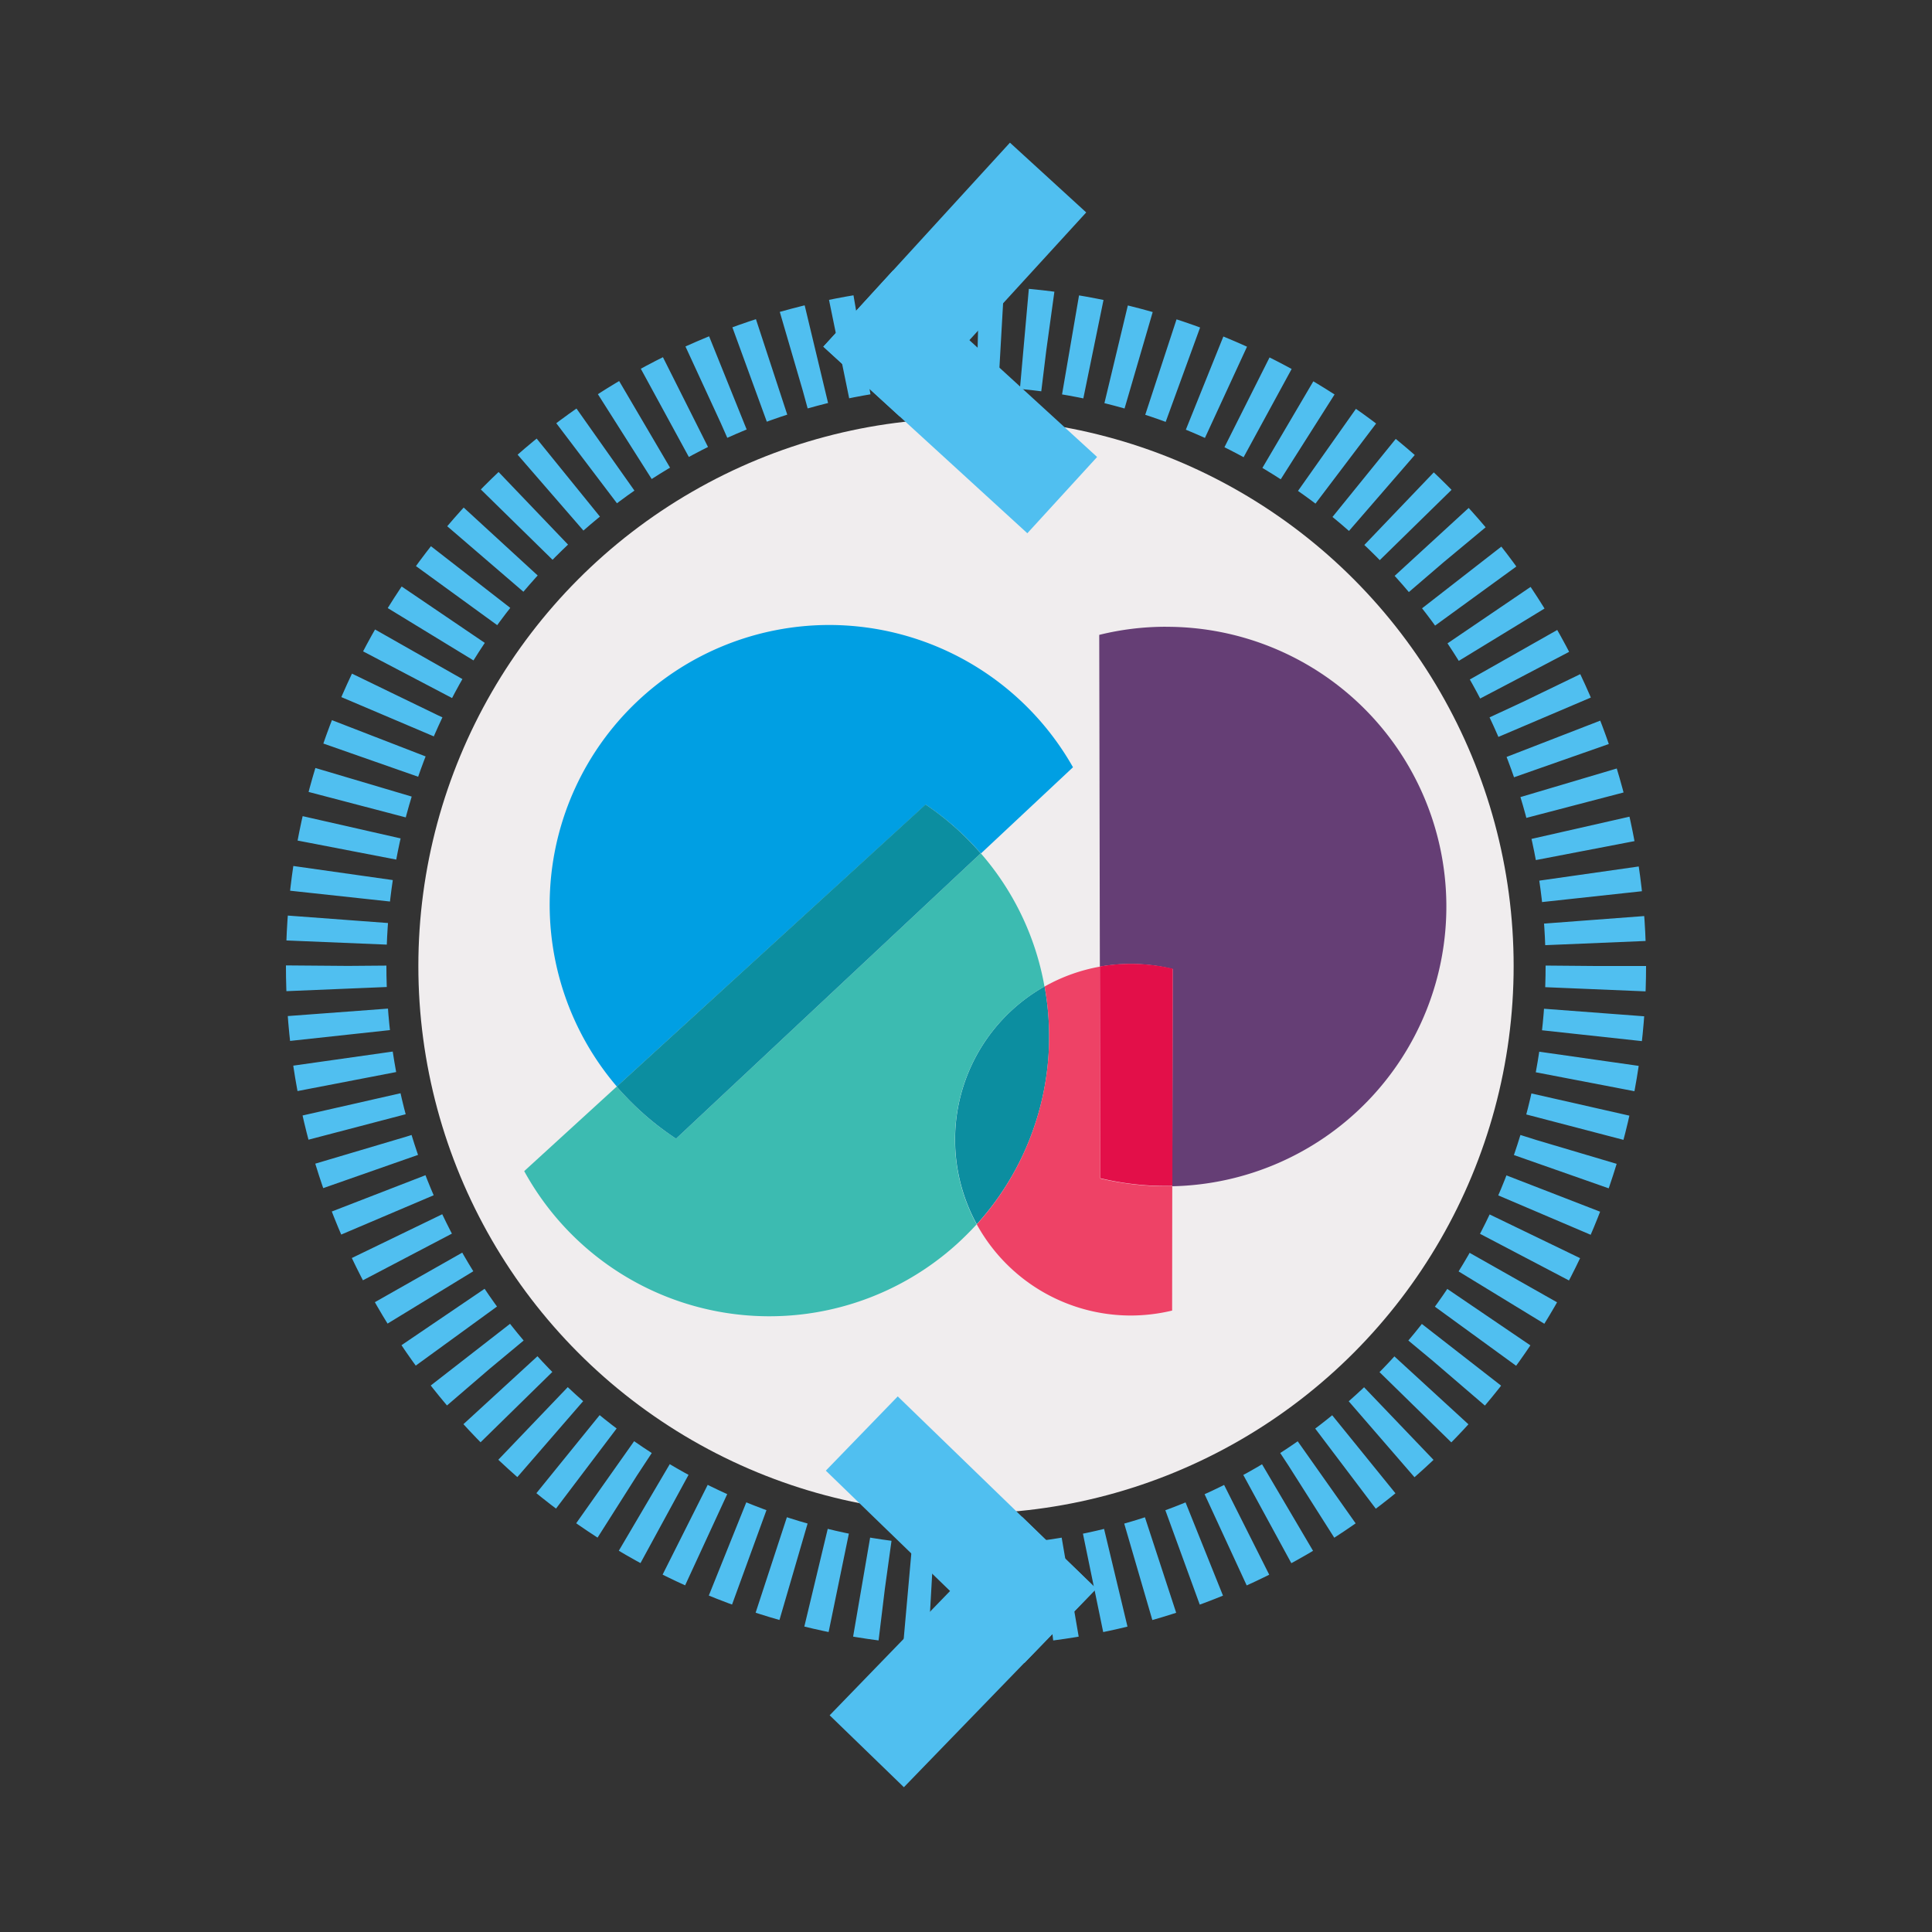 <svg id="Layer_1" data-name="Layer 1" xmlns="http://www.w3.org/2000/svg" viewBox="0 0 1000 1000"><rect x="0" y="0" width="1000" height="1000" fill="#333333" stroke="none"/><defs><style>.cls-1{fill:#f0edee;}.cls-2{fill:#0c8ea0;}.cls-3{fill:#009fe3;}.cls-4{fill:#3cbbb1;}.cls-5{fill:#ee4266;}.cls-6{fill:#653e75;}.cls-7{fill:#e30f49;}.cls-8{fill:none;stroke:#50bff0;stroke-miterlimit:10;stroke-width:52px;stroke-dasharray:12.05 12.05;}.cls-9{fill:#50bff0;}</style></defs><g id="Layer_1-2" data-name="Layer 1"><circle class="cls-1" cx="500" cy="500" r="283.46"/><path class="cls-2" d="M540.68,510.56a91.06,91.06,0,0,0-35.1,123.1,144.56,144.56,0,0,0,35.1-123.1"/><path class="cls-3" d="M429.2,323.49A144.78,144.78,0,0,0,319.29,562.4L479.13,416.47A142.69,142.69,0,0,1,505.25,439c.85.91,1.64,1.83,2.49,2.75l47.64-44.62A145.12,145.12,0,0,0,429.2,323.49"/><path class="cls-4" d="M507.61,441.67,349.93,589.37a144.86,144.86,0,0,1-26.37-22.18c-1.51-1.57-3-3.21-4.33-4.79l-47.9,43.77A144.7,144.7,0,0,0,495.8,643.44c3.41-3.15,6.63-6.37,9.71-9.71a91.05,91.05,0,0,1,35.11-123.1,142.67,142.67,0,0,0-33-69"/><path class="cls-2" d="M479.07,416.4l-159.84,146c1.37,1.64,2.82,3.22,4.33,4.79a147.31,147.31,0,0,0,26.37,22.18l157.68-147.7c-.79-.92-1.64-1.84-2.49-2.76a142.62,142.62,0,0,0-26.05-22.51"/><path class="cls-5" d="M569.36,500.33a90.33,90.33,0,0,0-28.68,10.3,144.88,144.88,0,0,1-35.1,123.1,91,91,0,0,0,79.59,47.18h.13a92.22,92.22,0,0,0,21.39-2.56l.07-64.44c-1,0-2,.07-3,.07h-.33a148.06,148.06,0,0,1-33.92-4l-.13-109.64"/><path class="cls-6" d="M603.48,324.41h-.33a143.11,143.11,0,0,0-34.19,4.2l.33,171.72a91.34,91.34,0,0,1,16-1.38h.13A89.84,89.84,0,0,1,607,501.57L606.76,614a144.8,144.8,0,0,0-3.28-289.57"/><path class="cls-7" d="M585.43,498.88h-.13a92.44,92.44,0,0,0-16,1.38l.26,109.58a144.43,144.43,0,0,0,33.93,4h.33c1,0,2,0,3-.07l.2-112.4a97.28,97.28,0,0,0-21.59-2.5"/></g><circle class="cls-8" cx="500" cy="500" r="326"/><rect class="cls-9" x="426.86" y="828.35" width="143.1" height="53.5" transform="translate(-462.54 618.07) rotate(-45.91)"/><rect class="cls-9" x="470.69" y="720.26" width="53.5" height="143.1" transform="translate(-417.38 598.13) rotate(-45.91)"/><rect class="cls-9" x="422.67" y="117.98" width="143.1" height="53.5" transform="translate(53.83 411.68) rotate(-47.55)"/><rect class="cls-9" x="470.28" y="136.47" width="53.5" height="143.1" transform="translate(8.05 434.32) rotate(-47.55)"/></svg>